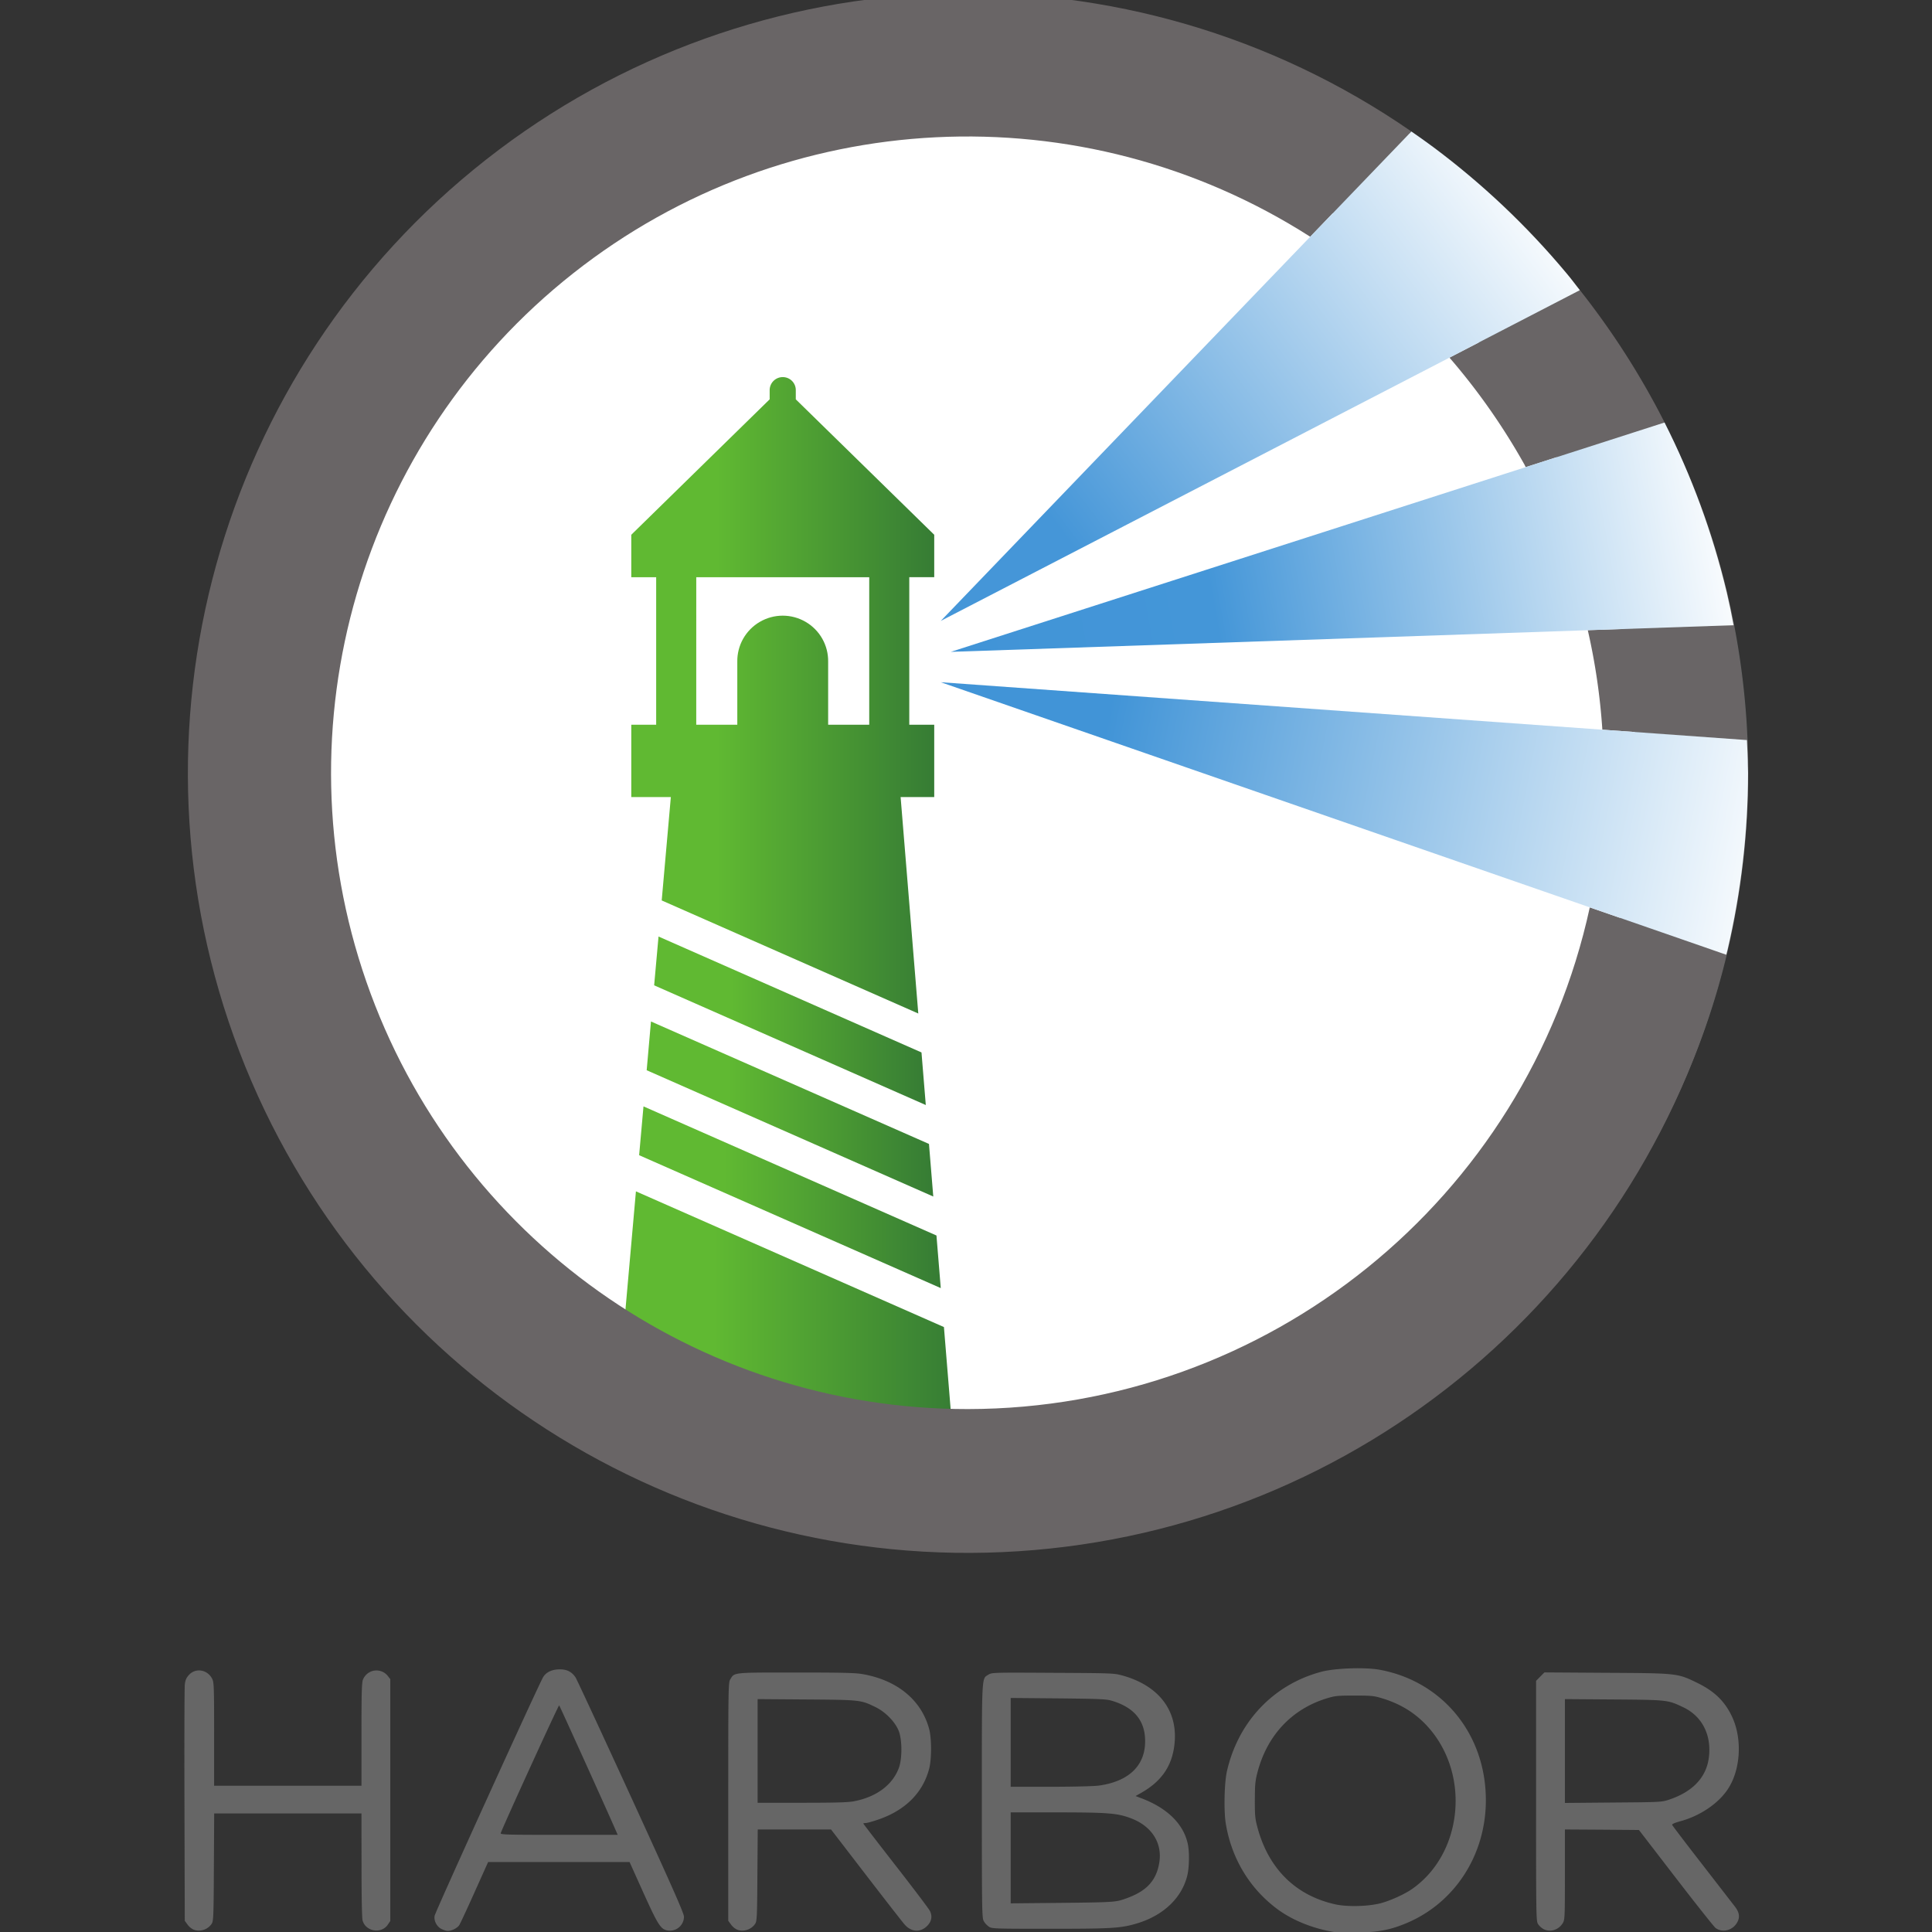 <svg xmlns="http://www.w3.org/2000/svg" width="1em" height="1em" viewBox="0 0 128 128"><rect x="0" y="0" width="128" height="128" fill="#333333" stroke="none"/><defs><clipPath id="SVGJDbG0dPT"><path d="M40 78h24v21H40Zm0 0"/></clipPath><clipPath id="SVGhBDiPbNO"><path d="M62.54 87.922L42.132 78.93l-1.137 12.84l22.441 7.128Zm0 0"/></clipPath><clipPath id="SVGYzspxcxq"><path d="M41 24h21v44H41Zm0 0"/></clipPath><clipPath id="SVGPpCxvd1D"><path d="M46.129 38.242h11.46v9.774h-2.722V43.84a3 3 0 0 0-1.492-2.64a3.01 3.01 0 0 0-3.035 0a3 3 0 0 0-1.492 2.64v4.176h-2.72Zm-2.29 21.414l17 7.492l-1.171-14.34h2.227v-4.792h-1.653v-9.778h1.653V35.43l-9.172-8.973v-.633a.86.86 0 0 0-.864-.84a.865.865 0 0 0-.867.84v.633l-9.168 8.973v2.812h1.649v9.774h-1.649v4.793h2.621Zm0 0"/></clipPath><clipPath id="SVGBtreyc8y"><path d="M42 67h20v13H42Zm0 0"/></clipPath><clipPath id="SVGYci2nnaw"><path d="m42.844 70.906l18.988 8.371l-.285-3.488l-18.418-8.113Zm0 0"/></clipPath><clipPath id="SVGv0kHfdNP"><path d="M42 73h21v13H42Zm0 0"/></clipPath><clipPath id="SVGRg20aeVb"><path d="m42.344 76.535l19.984 8.805l-.285-3.485l-19.41-8.554Zm0 0"/></clipPath><clipPath id="SVGuxglqd0V"><path d="M43 62h19v12H43Zm0 0"/></clipPath><clipPath id="SVGNMJXngZD"><path d="m43.629 62.047l-.29 3.234l17.997 7.93l-.285-3.484Zm0 0"/></clipPath><clipPath id="SVG98jVgd5B"><path d="M62 8h43v34H62Zm0 0"/></clipPath><clipPath id="SVG2j9gXMZU"><path d="M103.773 18.09a52 52 0 0 0-8.84-8.363a52 52 0 0 0-1.425-1.016l-6.703 6.973l-24.477 25.453l33.703-17.442l8.64-4.472c-.3-.375-.585-.766-.898-1.133m0 0"/></clipPath><clipPath id="SVGXOXTXcwP"><path d="M62 45h54v19H62Zm0 0"/></clipPath><clipPath id="SVGeebIwb7T"><path d="M115.8 50.793c-.003-.594-.038-1.176-.062-1.762l-9.578-.687l-43.832-3.145l43.004 14.918l9.04 3.137q.04-.164.081-.32a51.8 51.8 0 0 0 1.36-11.735c0-.136-.008-.27-.012-.406Zm0 0"/></clipPath><clipPath id="SVGPmVkWb3c"><path d="M62 27h53v17H62Zm0 0"/></clipPath><clipPath id="SVGY1ekMbVg"><path d="M114.39 39.2a51.4 51.4 0 0 0-4.109-11.208l-9.199 2.957l-38.09 12.238l42.203-1.433l9.66-.332a48 48 0 0 0-.464-2.223Zm0 0"/></clipPath><linearGradient id="SVGU19Bldsf" x1="31.138" x2="32.376" y1="477.548" y2="477.548" gradientTransform="matrix(18.13 0 0 -18.13 -523.536 8746.826)" gradientUnits="userSpaceOnUse"><stop offset="0" stop-color="#60b932"/><stop offset=".282" stop-color="#60b932"/><stop offset="1" stop-color="#367c34"/></linearGradient><linearGradient id="SVGeVW2O6Ez" x1="30.81" x2="32.048" y1="476.94" y2="476.94" gradientTransform="matrix(16.215 0 0 -16.215 -457.763 7779.655)" gradientUnits="userSpaceOnUse"><stop offset="0" stop-color="#60b932"/><stop offset=".282" stop-color="#60b932"/><stop offset="1" stop-color="#367c34"/></linearGradient><linearGradient id="SVGVEMlpemN" x1="30.641" x2="31.879" y1="476.024" y2="476.024" gradientTransform="matrix(15.342 0 0 -15.342 -427.255 7376.624)" gradientUnits="userSpaceOnUse"><stop offset="0" stop-color="#60b932"/><stop offset=".282" stop-color="#60b932"/><stop offset="1" stop-color="#367c34"/></linearGradient><linearGradient id="SVGJWmfMdfy" x1="30.802" x2="32.04" y1="476.5" y2="476.5" gradientTransform="matrix(16.145 0 0 -16.145 -454.957 7772.369)" gradientUnits="userSpaceOnUse"><stop offset="0" stop-color="#60b932"/><stop offset=".282" stop-color="#60b932"/><stop offset="1" stop-color="#367c34"/></linearGradient><linearGradient id="SVGcJFdEctY" x1="30.462" x2="31.7" y1="475.495" y2="475.495" gradientTransform="matrix(14.539 0 0 -14.539 -399.553 6980.877)" gradientUnits="userSpaceOnUse"><stop offset="0" stop-color="#60b932"/><stop offset=".282" stop-color="#60b932"/><stop offset="1" stop-color="#367c34"/></linearGradient><linearGradient id="SVGAwzOl2oE" x1="30.575" x2="31.813" y1="484.412" y2="484.412" gradientTransform="scale(39.378 -39.378)rotate(36.523 751.674 197.764)" gradientUnits="userSpaceOnUse"><stop offset="0" stop-color="#4596d8"/><stop offset=".2" stop-color="#4596d8"/><stop offset="1" stop-color="#fff"/></linearGradient><linearGradient id="SVG5zXdSbnE" x1="33.693" x2="34.931" y1="483.348" y2="483.348" gradientTransform="scale(46.351 -46.351)rotate(-11.535 -2380.139 401.328)" gradientUnits="userSpaceOnUse"><stop offset="0" stop-color="#4194d7"/><stop offset=".2" stop-color="#4194d7"/><stop offset="1" stop-color="#fff"/></linearGradient><linearGradient id="SVGOhdRreia" x1="32.218" x2="33.456" y1="483.434" y2="483.434" gradientTransform="scale(42.515 -42.515)rotate(10.225 2724.302 69.45)" gradientUnits="userSpaceOnUse"><stop offset="0" stop-color="#4194d7"/><stop offset=".333" stop-color="#4496d8"/><stop offset="1" stop-color="#fff"/></linearGradient></defs><path fill="#666" d="M88.387 128c-1.395-.223-2.785-.785-3.79-1.54c-1.82-1.366-3.007-3.343-3.386-5.644c-.137-.847-.098-2.687.074-3.453c.742-3.293 3.086-5.765 6.262-6.605c.914-.242 2.887-.309 3.855-.133c4.184.77 7.043 4.281 7.04 8.645c0 3.617-2.044 6.785-5.243 8.136c-1.058.446-1.847.602-3.21.63c-.66.015-1.384-.005-1.602-.036m3.09-1.906c.617-.164 1.554-.582 2.05-.926c3.27-2.25 3.899-7.293 1.309-10.488c-.848-1.043-1.89-1.739-3.234-2.153c-.575-.175-.715-.191-1.86-.191c-1.144 0-1.285.016-1.86.191c-2.292.707-3.913 2.43-4.558 4.844c-.16.602-.183.832-.187 1.856c-.004 1.003.015 1.253.16 1.796c.723 2.762 2.527 4.559 5.172 5.145c.793.176 2.18.14 3.008-.074M12.8 127.832a1.1 1.1 0 0 1-.387-.34l-.172-.234l-.02-7.64c-.011-4.204-.003-7.813.024-8.02c.035-.293.098-.438.274-.63c.449-.491 1.234-.355 1.543.266c.113.223.124.551.124 3.66v3.415h9.762v-3.399c0-2.722.02-3.445.098-3.625a.96.96 0 0 1 1.668-.222l.144.187v16.02l-.16.238c-.43.64-1.469.469-1.676-.274c-.043-.16-.07-1.566-.07-3.675l-.004-3.414H14.19l-.02 3.558c-.015 3.262-.03 3.574-.144 3.75c-.261.399-.804.567-1.226.379m16.457-.027c-.317-.16-.516-.532-.465-.871c.035-.246 6.91-15.36 7.195-15.825c.203-.332.598-.511 1.106-.511c.472 0 .789.164 1.039.535c.078.117 1.726 3.668 3.664 7.894c2.766 6.035 3.52 7.743 3.52 7.961a.936.936 0 0 1-1.098.91c-.446-.085-.63-.37-1.598-2.515l-.91-2.02h-9.37l-.899 2c-.492 1.102-.949 2.082-1.015 2.184c-.13.195-.5.383-.762.383c-.086 0-.27-.059-.406-.125Zm11.535-6.543c-.48-1.114-3.703-8.235-3.746-8.278c-.04-.039-3.574 7.696-3.871 8.461c-.04.106.281.118 3.851.118h3.899Zm8.016 6.57a1.1 1.1 0 0 1-.387-.34l-.172-.234v-7.89c0-7.602.004-7.895.133-8.106c.285-.469.125-.453 4.344-.453c3.058 0 3.937.02 4.421.105c2.301.402 3.903 1.723 4.414 3.645c.165.62.165 1.988 0 2.617c-.414 1.594-1.574 2.754-3.359 3.37c-.375.13-.758.235-.844.235s-.16.016-.16.035s.961 1.27 2.137 2.778s2.2 2.863 2.273 3.008c.184.367.11.718-.207 1.02c-.445.421-1.023.378-1.457-.106c-.129-.141-1.28-1.621-2.562-3.286l-2.324-3.023h-4.856l-.023 3.027c-.016 2.754-.032 3.047-.145 3.22c-.262.398-.805.566-1.226.378m7.765-8.492c1.485-.285 2.547-1.07 2.973-2.195c.234-.618.23-1.868-.004-2.47c-.234-.593-.875-1.25-1.52-1.566c-.996-.488-1.007-.488-4.59-.515l-3.238-.024v6.868h2.93c2.23 0 3.055-.024 3.45-.098Zm45.7 8.472a1.1 1.1 0 0 1-.376-.34c-.125-.206-.128-.527-.128-8.163v-7.95l.277-.28l.277-.278l4.125.027c4.727.027 4.684.024 6.035.684c1.106.543 1.79 1.207 2.262 2.207c.7 1.469.582 3.535-.273 4.82c-.633.953-1.836 1.766-3.137 2.121c-.387.106-.574.188-.55.246c.019.047.901 1.211 1.968 2.582l2.195 2.836c.313.41.344.75.098 1.117c-.317.477-.957.614-1.387.29c-.101-.075-1.285-1.567-2.629-3.313l-2.445-3.176l-2.453-.02l-2.453-.015v2.988c0 2.84-.008 3-.14 3.215c-.274.453-.825.625-1.267.403Zm8.3-8.578c1.578-.523 2.485-1.488 2.645-2.808c.183-1.489-.453-2.73-1.707-3.32c-1.028-.485-1.02-.485-4.598-.512l-3.234-.024v6.88l3.199-.028c3.129-.024 3.21-.027 3.695-.188m-45.062 8.41a1.2 1.2 0 0 1-.336-.367c-.117-.215-.125-.734-.125-7.965c0-8.511-.02-8.078.437-8.363c.23-.14.309-.144 4.27-.12c3.898.019 4.05.026 4.597.175c2.344.644 3.618 2.234 3.477 4.332c-.105 1.559-.805 2.64-2.223 3.445l-.375.211l.34.13c1.754.651 2.844 1.718 3.125 3.062c.11.523.094 1.523-.031 2.05c-.352 1.489-1.574 2.664-3.324 3.192c-1.07.324-1.66.36-5.766.36c-3.719 0-3.86-.005-4.066-.141Zm8.633-1.722c.27-.063.753-.242 1.07-.399c.926-.453 1.414-1.097 1.586-2.085c.23-1.32-.485-2.45-1.875-2.973c-.903-.34-1.508-.387-4.867-.39H66.96v6.027l3.344-.032c2.754-.027 3.43-.05 3.84-.148M72.8 118.3c2.07-.285 3.164-1.414 3.062-3.156c-.074-1.239-.8-2.051-2.218-2.47c-.368-.105-.832-.124-3.551-.152l-3.133-.027v5.883h2.648c1.496 0 2.887-.035 3.192-.078m-10.93-15.848c-17.96-.93-34.082-11.23-42.625-27.226a51.3 51.3 0 0 1-3.715-8.965a51.55 51.55 0 0 1-1.695-22.375c2.488-17.39 13.926-32.403 30.156-39.575C49.942 1.684 56.246.255 62.86.032c15.961-.54 30.965 6.226 41.258 18.597c3.297 3.965 6.145 8.781 8.13 13.742c4.585 11.48 4.773 24.676.507 36.344c-5.313 14.543-16.98 25.98-31.606 30.984c-6.199 2.117-12.945 3.082-19.277 2.754Zm6.754-9.574a51 51 0 0 0 4.418-.688c9.86-2.043 18.695-7.652 24.848-15.77a42 42 0 0 0 6.175-11.6c.563-1.66 1.239-4.06 1.239-4.41c0-.056-7.973-2.856-21.578-7.575c-11.868-4.117-21.567-7.492-21.559-7.504c.012-.008 9.68.684 21.488 1.531a7481 7481 0 0 0 21.688 1.547c.199.004.215-.012.195-.226a50 50 0 0 0-.453-3.746c-.211-1.262-.453-2.45-.508-2.504c-.016-.016-9.398.289-20.848.68c-11.453.39-20.832.699-20.843.687c-.012-.012 8.437-2.742 18.773-6.063a8677 8677 0 0 0 18.828-6.058c.043-.04-1.031-1.836-1.71-2.856a47 47 0 0 0-2.544-3.449l-.703-.863l-.508.254c-.617.312-30.437 15.738-31.882 16.492l-1.024.539l.317-.363c.175-.2 5.668-5.922 12.203-12.715c6.539-6.793 11.894-12.375 11.902-12.403c.023-.066-1.121-.75-2.422-1.453c-3.351-1.808-7.472-3.289-11.37-4.074c-6.552-1.328-13.532-1.02-19.97.879a39.3 39.3 0 0 0-6.754 2.66c-4.28 2.137-7.558 4.5-11.003 7.95c-2.653 2.648-4.497 5-6.38 8.136c-3.183 5.3-5.07 11.102-5.726 17.578c-.176 1.738-.176 5.824 0 7.57c.211 2.114.586 4.344 1.047 6.192c2.234 9.02 7.394 17.004 14.738 22.824c.914.723 2.66 1.984 2.7 1.95c.011-.012.163-1.641.343-3.622c.176-1.976.328-3.605.34-3.617c.023-.027 20.09 8.816 20.164 8.887c.035.031.156 1.215.27 2.629c.113 1.414.222 2.613.242 2.668c.047.136 4.37.066 5.867-.094m-16.45-12.113a7382 7382 0 0 1-9.886-4.368c-.02-.023.262-3.171.285-3.195c.028-.023 19.11 8.395 19.18 8.461c.062.059.348 3.11.309 3.332c-.012.094-2.063-.785-9.887-4.23Zm.009-5.793a3186 3186 0 0 1-9.391-4.157c-.027-.027.246-3.175.277-3.199c.024-.015 17.996 7.91 18.14 8c.095.063.138.371.247 1.664c.074.871.125 1.64.113 1.703c-.015.094-1.96-.738-9.386-4.011m.011-5.793a1575 1575 0 0 1-8.898-3.942c-.043-.047.226-3.101.281-3.156c.02-.02 3.895 1.664 8.606 3.742c6.39 2.813 8.586 3.813 8.629 3.918c.058.153.312 3.281.269 3.32c-.016.012-4.016-1.734-8.887-3.882m.051-5.774c-4.57-2.015-8.351-3.687-8.402-3.722c-.074-.047-.035-.672.195-3.254c.156-1.762.285-3.282.285-3.38v-.179h-2.547v-4.74h1.63v-9.691h-1.63l.004-1.43l.004-1.434l9.047-8.836v-.379c0-.707.293-1.078.852-1.078c.597 0 .918.39.918 1.121v.344l4.527 4.434l4.527 4.437v2.82H60.03v9.692h1.625v4.742H60.56c-.602 0-1.094.016-1.094.035s.254 3.16.566 6.98c.313 3.825.563 7 .551 7.067c-.02.094-1.7-.625-8.336-3.547Zm-3.52-17.699c.02-2.187.036-2.453.157-2.742c.488-1.16 1.414-1.86 2.586-1.957a2.987 2.987 0 0 1 3.183 2.488c.04.234.07 1.371.07 2.531v2.106l1.329-.02l1.324-.02l.04-9.656H46.022v9.692H48.7Zm0 0"/><path fill="#fff" d="M19.883 51.2c0-24.438 19.808-44.25 44.25-44.25c24.437 0 44.25 19.812 44.25 44.25S88.57 95.45 64.133 95.45c-24.442 0-44.25-19.81-44.25-44.25"/><g clip-path="url(#SVGJDbG0dPT)"><g clip-path="url(#SVGhBDiPbNO)"><path fill="url(#SVGU19Bldsf)" d="M62.54 87.922L42.132 78.93l-1.137 12.84l22.441 7.128l-.898-10.976"/></g></g><g clip-path="url(#SVGYzspxcxq)"><g clip-path="url(#SVGPpCxvd1D)"><path fill="url(#SVGeVW2O6Ez)" d="M46.129 38.242h11.46v9.774h-2.722V43.84a3 3 0 0 0-1.492-2.64a3.01 3.01 0 0 0-3.035 0a3 3 0 0 0-1.492 2.64v4.176h-2.72Zm-2.29 21.414l17 7.492l-1.171-14.34h2.227v-4.792h-1.653v-9.778h1.653V35.43l-9.172-8.973v-.633a.86.86 0 0 0-.864-.84a.865.865 0 0 0-.867.84v.633l-9.168 8.973v2.812h1.649v9.774h-1.649v4.793h2.621l-.605 6.847"/></g></g><g clip-path="url(#SVGBtreyc8y)"><g clip-path="url(#SVGYci2nnaw)"><path fill="url(#SVGVEMlpemN)" d="m42.844 70.906l18.988 8.367l-.285-3.484l-18.418-8.113z"/></g></g><g clip-path="url(#SVGv0kHfdNP)"><g clip-path="url(#SVGRg20aeVb)"><path fill="url(#SVGJWmfMdfy)" d="m42.344 76.535l19.984 8.805l-.285-3.485l-19.41-8.554z"/></g></g><g clip-path="url(#SVGuxglqd0V)"><g clip-path="url(#SVGNMJXngZD)"><path fill="url(#SVGcJFdEctY)" d="m43.629 62.047l-.29 3.234l17.997 7.93l-.285-3.484z"/></g></g><path fill="#696566" d="m101.082 30.95l9.2-2.958c-.036-.066-.063-.133-.098-.195a52 52 0 0 0-5.512-8.574l-8.64 4.472a42.8 42.8 0 0 1 4.972 7.094c.027.055.05.106.078.16m5.078 17.395l9.578.687a51.4 51.4 0 0 0-.883-7.61l-9.66.329a42 42 0 0 1 .965 6.594"/><path fill="#696566" d="M64.133 93.355c-17.961.02-33.961-11.347-39.86-28.312c-5.898-16.965-.398-35.805 13.7-46.934s33.699-12.101 48.832-2.425l6.703-6.973C74.878-4.172 50.03-3.418 32.215 10.566C14.398 24.555 7.77 48.516 15.859 69.668c8.094 21.156 29.02 34.578 51.621 33.105c22.602-1.472 41.61-17.496 46.891-39.52l-9.043-3.136c-4.219 19.38-21.36 33.211-41.195 33.238"/><g clip-path="url(#SVG98jVgd5B)"><g clip-path="url(#SVG2j9gXMZU)"><path fill="url(#SVGAwzOl2oE)" d="M103.773 18.09a52 52 0 0 0-8.84-8.363a52 52 0 0 0-1.425-1.016l-6.703 6.973l-24.477 25.453l33.703-17.442l8.64-4.472c-.3-.375-.585-.766-.898-1.133"/></g></g><g clip-path="url(#SVGXOXTXcwP)"><g clip-path="url(#SVGeebIwb7T)"><path fill="url(#SVG5zXdSbnE)" d="M115.8 50.793c-.003-.594-.038-1.176-.062-1.762l-9.578-.687l-43.832-3.145l43.004 14.918l9.04 3.137q.04-.164.081-.32a51.8 51.8 0 0 0 1.36-11.735c0-.136-.008-.27-.012-.406"/></g></g><g clip-path="url(#SVGPmVkWb3c)"><g clip-path="url(#SVGY1ekMbVg)"><path fill="url(#SVGOhdRreia)" d="M114.39 39.2a51.4 51.4 0 0 0-4.109-11.208l-9.199 2.957l-38.09 12.238l42.203-1.433l9.66-.332a48 48 0 0 0-.464-2.223"/></g></g></svg>